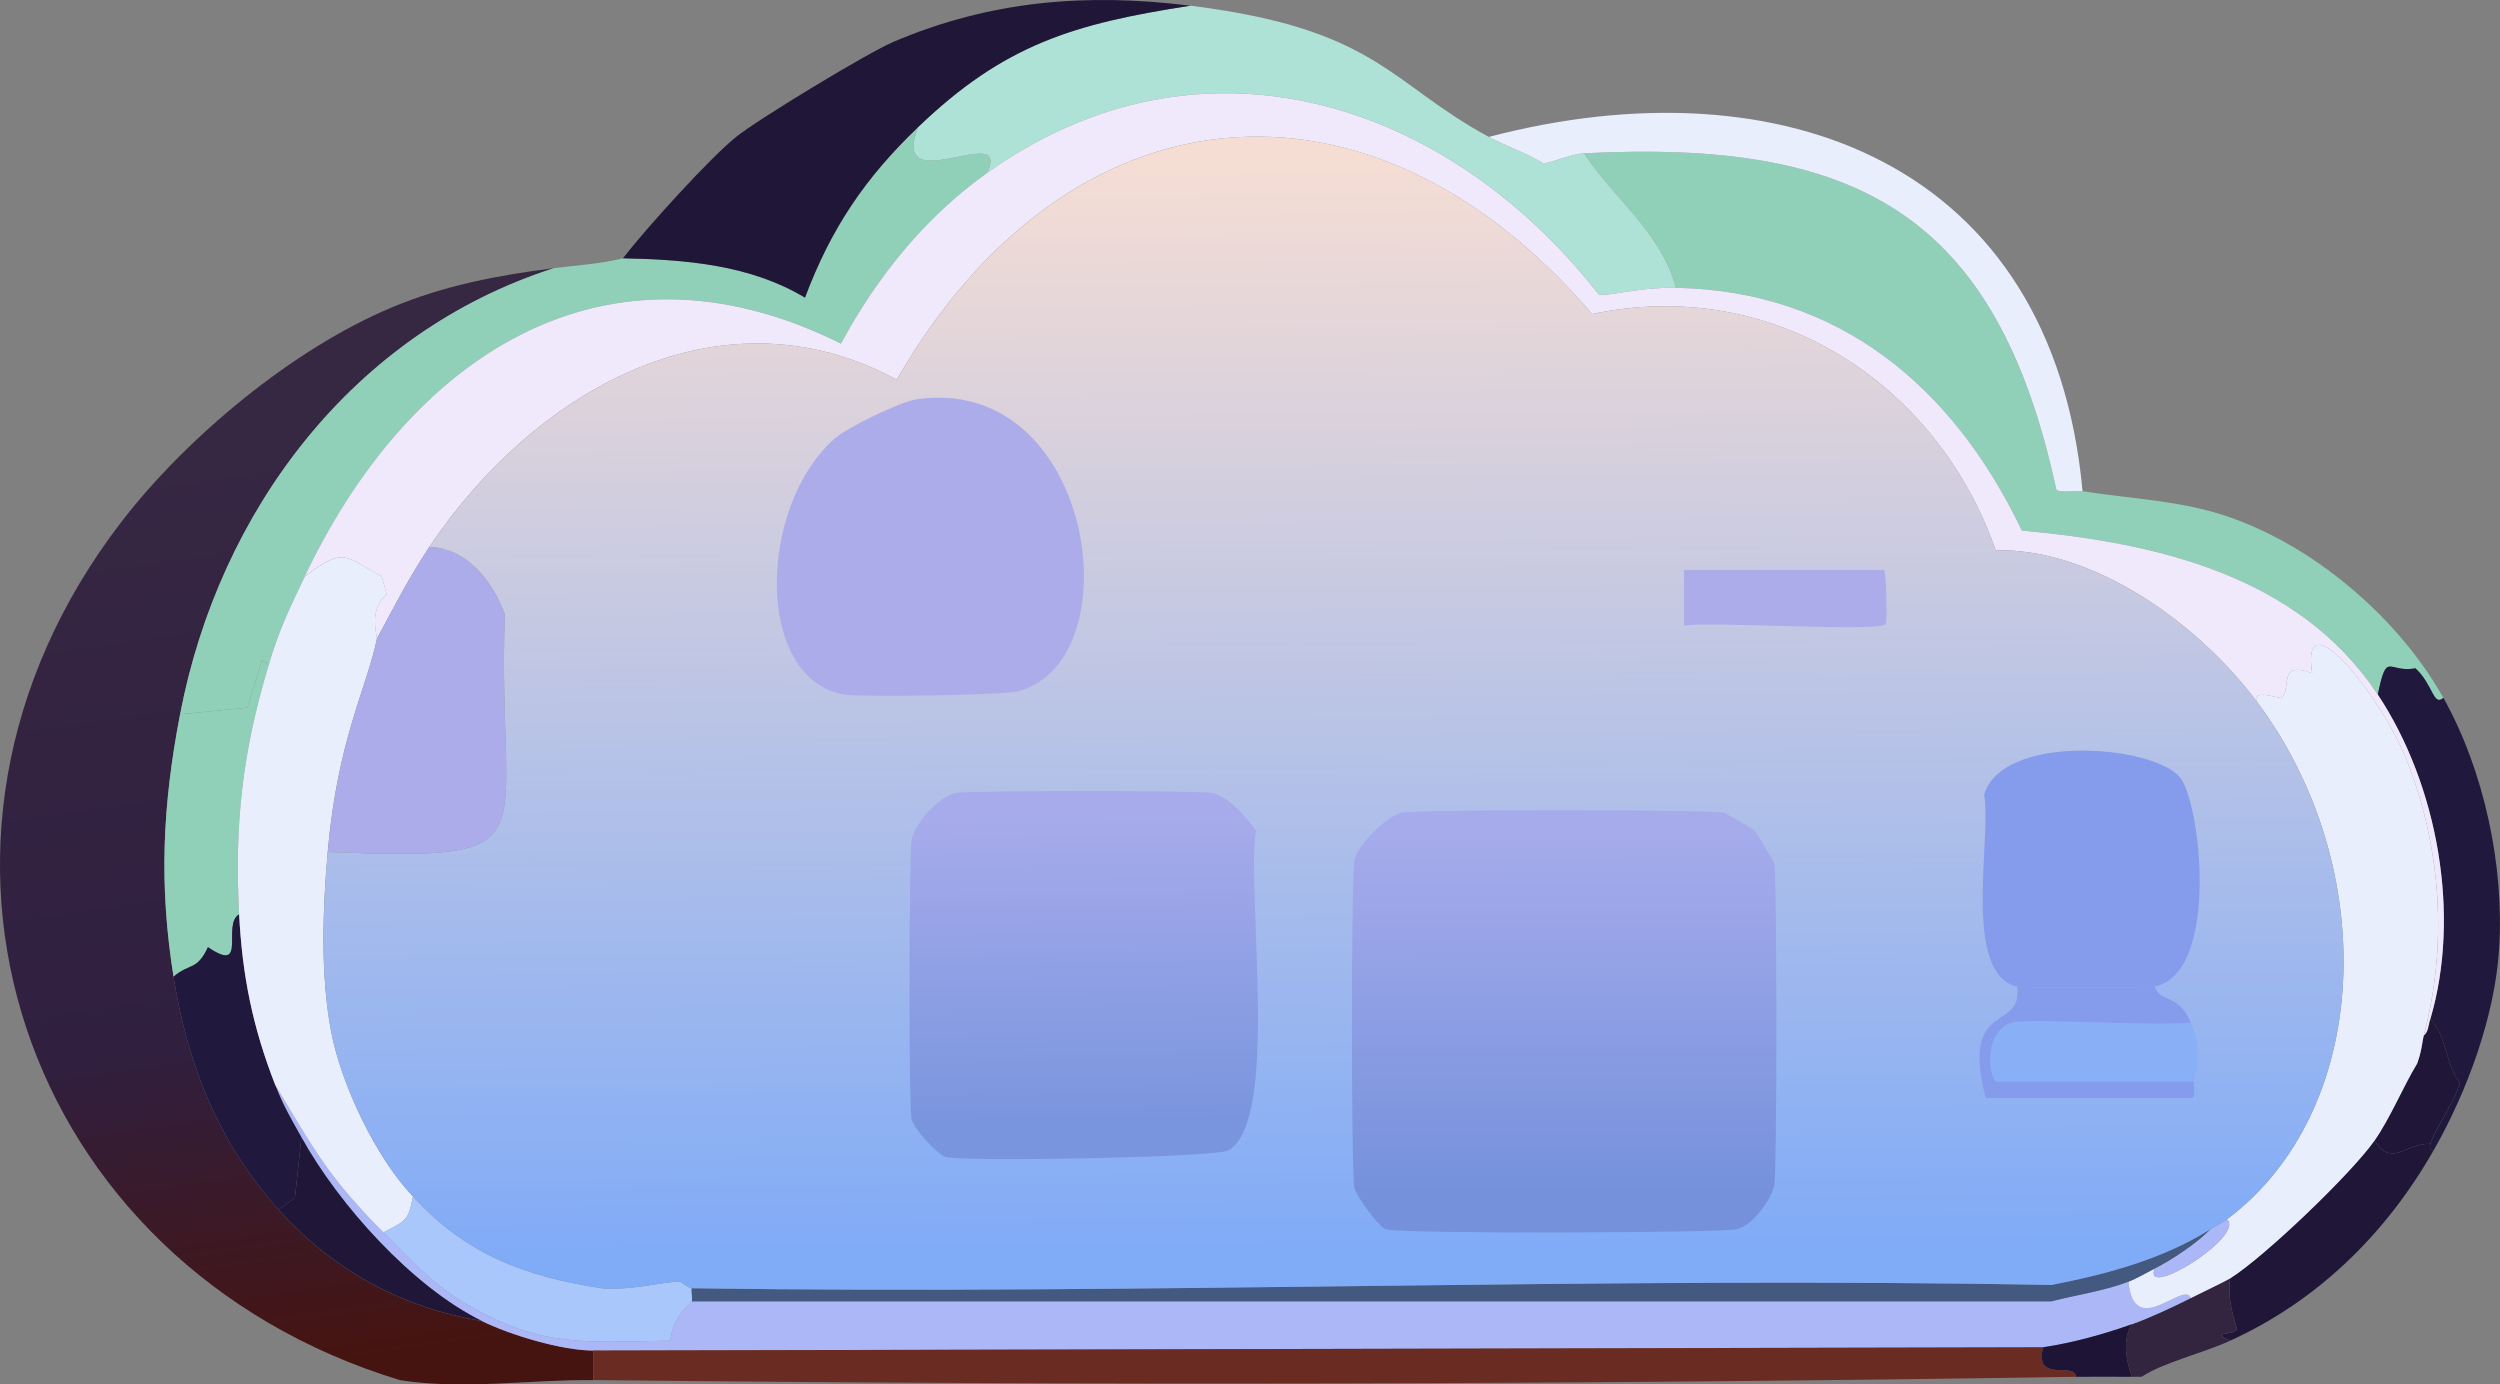 <?xml version="1.0" encoding="UTF-8"?>
<svg id="Layer_2" data-name="Layer 2" xmlns="http://www.w3.org/2000/svg" xmlns:xlink="http://www.w3.org/1999/xlink" viewBox="0 0 381.07 211.02">
  <rect x="0" y="0" width="381.07" height="211.02" fill="#808080" stroke="none"/>
  <defs>
    <style>
      .cls-1 {
        fill: url(#linear-gradient);
      }

      .cls-1, .cls-2, .cls-3, .cls-4, .cls-5, .cls-6, .cls-7, .cls-8, .cls-9, .cls-10, .cls-11, .cls-12, .cls-13, .cls-14, .cls-15, .cls-16, .cls-17, .cls-18, .cls-19 {
        stroke-width: 0px;
      }

      .cls-2 {
        fill: url(#linear-gradient-4);
      }

      .cls-3 {
        fill: url(#linear-gradient-2);
      }

      .cls-4 {
        fill: url(#linear-gradient-3);
      }

      .cls-5 {
        fill: #89aff7;
      }

      .cls-6 {
        fill: #43597f;
      }

      .cls-7 {
        fill: #201738;
      }

      .cls-8 {
        fill: #21183d;
      }

      .cls-9 {
        fill: #1e1436;
      }

      .cls-10 {
        fill: #acb7f8;
      }

      .cls-11 {
        fill: #aee2d6;
      }

      .cls-12 {
        fill: #a9c7fa;
      }

      .cls-13 {
        fill: #acacea;
      }

      .cls-14 {
        fill: #859beb;
      }

      .cls-15 {
        fill: #90cfb8;
      }

      .cls-16 {
        fill: #332440;
      }

      .cls-17 {
        fill: #f0e8fb;
      }

      .cls-18 {
        fill: #e9eefd;
      }

      .cls-19 {
        fill: #6a2b23;
      }
    </style>
    <linearGradient id="linear-gradient" x1="38.91" y1="66.43" x2="59.29" y2="206.46" gradientUnits="userSpaceOnUse">
      <stop offset="0" stop-color="#362743"/>
      <stop offset=".64" stop-color="#301f3f"/>
      <stop offset="1" stop-color="#461410"/>
    </linearGradient>
    <linearGradient id="linear-gradient-2" x1="202.34" y1="24.83" x2="203.62" y2="190.82" gradientUnits="userSpaceOnUse">
      <stop offset="0" stop-color="#f5ddd4"/>
      <stop offset="1" stop-color="#80abf7"/>
    </linearGradient>
    <linearGradient id="linear-gradient-3" x1="238.39" y1="127.57" x2="238.44" y2="182.06" gradientUnits="userSpaceOnUse">
      <stop offset="0" stop-color="#a5abeb"/>
      <stop offset="1" stop-color="#7591dc"/>
    </linearGradient>
    <linearGradient id="linear-gradient-4" x1="164.8" y1="124.34" x2="165.42" y2="171.34" gradientUnits="userSpaceOnUse">
      <stop offset="0" stop-color="#a7abeb"/>
      <stop offset="1" stop-color="#7995de"/>
    </linearGradient>
  </defs>
  <g id="Layer_1-2" data-name="Layer 1">
    <g>
      <path class="cls-1" d="m84.45,40.87c-30.7,9.85-51.04,37.02-57,68-2.68,13.91-3.24,25.95-1,40,2.15,13.48,6.87,25.29,16,35.5,8.32,9.3,18.81,14.95,31,17,4.3,2.12,12.17,4.49,17,4.5v4.5c-9.78-.11-19.71,1.53-29.5,0C3.22,192.77-18.99,128.38,18.45,79.62c9.94-12.95,26.19-26.45,41.25-32.75,8.07-3.38,16.13-4.9,24.75-6Z"/>
      <path class="cls-15" d="m317.44,74.87c6.36,1.01,13.01,1.34,19.25,3,14.37,3.83,28.51,15.6,35.75,28.5-1.54,1.36-1.56-2.01-4.25-4.5-4.25.77-4.32-2.82-5.75,4-12.08-18.22-33.78-23.13-54.25-25-10.41-21.8-27.78-36.56-52.75-37-2.25-8.52-9.79-13.92-14-20.5,41.24-2.12,62.86,8.89,72,51.25.41.57,3.14.11,4,.25Z"/>
      <path class="cls-15" d="m150.45,26.37c-9.44,6.73-16.79,15.88-22.25,26-36.32-18.1-66.04,2.38-81.75,35.5-2.43,5.14-3.81,7.86-5.5,13.5l-1-.75-2.25,7.25-10.25,1c5.96-30.98,26.3-58.15,57-68,3.49-.44,7.08-.63,10.5-1.5,9.49.19,19.42.98,27.75,6,3.99-10.61,9.15-18.23,17.25-26-4.5,11.47,14.42-1.17,10.5,7Z"/>
      <path class="cls-11" d="m226.95,20.87c2.72,1.47,5.62,2.37,8.25,4,1.03.09,4.19-1.39,6.25-1.5,4.21,6.57,11.75,11.98,14,20.5-5.88-.1-10.55,1.41-11.75,1-23.13-29.6-60.73-41.69-93.25-18.5,3.92-8.17-15,4.47-10.5-7,13.15-12.62,23.72-15.76,41.5-18.5,28.5,3.54,30.32,11.8,45.5,20Z"/>
      <path class="cls-7" d="m181.45.87c-17.78,2.74-28.35,5.88-41.5,18.5-8.1,7.77-13.26,15.39-17.25,26-8.33-5.02-18.26-5.81-27.75-6,3.62-4.68,13.27-15.3,17.25-18.5,3.34-2.69,20.09-12.84,24-14.5C150.99.08,165.61-1.1,181.45.87Z"/>
      <path class="cls-18" d="m317.44,74.87c-.86-.14-3.59.32-4-.25-9.14-42.36-30.76-53.37-72-51.25-2.06.11-5.22,1.59-6.25,1.5-2.63-1.63-5.53-2.53-8.25-4,44.69-11.7,85.93,4.13,90.5,54Z"/>
      <path class="cls-8" d="m372.44,106.37c6.2,11.05,9.31,25.65,8.5,38.25-.67,10.37-4.86,21.73-10,30.75-.61.02-.62-.56-.5-1,.48-1.81,3.71-6.45,4.5-9.25-2.27-3.02-1.97-7.3-4.5-9.75,4.7-15.84,1.16-35.68-8-49.5,1.43-6.82,1.5-3.23,5.75-4,2.69,2.49,2.71,5.86,4.25,4.5Z"/>
      <path class="cls-7" d="m370.44,174.36c-.12.44-.11,1.02.5,1-7.22,12.66-17.64,22.92-31,29-3.34-1.42.63-.76,1-1.75.14-.37-1.58-3.84-1-7.75,5.23-3.29,18.42-15.92,22-21,2.75,4.17,4.63.35,8.5.5Z"/>
      <path class="cls-16" d="m339.94,194.86c-.58,3.91,1.14,7.38,1,7.75-.37.99-4.34.33-1,1.75-4.38,1.99-10.07,3.27-13.5,5.5-.5,0-1,0-1.5,0-.88-2.63-1.45-5.64,0-8,2.66-.94,6.43-2.7,9-4,1.53-.77,5.43-2.64,6-3Z"/>
      <path class="cls-10" d="m58.45,187.86c4.02,4.06,7.62,8.02,12.75,11,11.49,6.67,18.1,5.66,31,5.5.24-3.63,3.11-5.67,3.25-6h207.24c3.91-1.01,7.95-1.56,11.75-3,.82,9,8.5-.25,9.5,2.5-2.57,1.3-6.34,3.06-9,4-4.35,1.54-8.92,2.81-13.5,3.5l-220.99.5c-4.83-.01-12.7-2.38-17-4.5-10.6-5.23-21.78-17.67-27.5-28-1.63-2.95-2.67-4.59-4-8,6.08,10.14,8.16,14.08,16.5,22.5Z"/>
      <path class="cls-19" d="m311.44,205.36c-1.42,5.59,4.88,2.12,5,4.5-75.33,1.19-150.66,1.34-225.99.5v-4.5l220.99-.5Z"/>
      <path class="cls-15" d="m40.95,101.37c-3.99,13.28-5.23,24.12-4.5,38-2.7,1.56,1.39,9.19-4.75,5-1.71,3.64-2.72,2.35-5.25,4.5-2.24-14.04-1.68-26.09,1-40l10.25-1,2.25-7.25,1,.75Z"/>
      <path class="cls-8" d="m36.45,139.37c.49,9.42,2.06,17.18,5.5,26,1.33,3.41,2.37,5.05,4,8l-1,9.25-2.5,1.75c-9.13-10.21-13.85-22.02-16-35.5,2.53-2.14,3.54-.86,5.25-4.5,6.14,4.19,2.05-3.44,4.75-5Z"/>
      <path class="cls-7" d="m73.45,201.36c-12.18-2.05-22.68-7.7-31-17l2.5-1.75,1-9.25c5.72,10.33,16.9,22.77,27.5,28Z"/>
      <path class="cls-9" d="m324.94,201.86c-1.45,2.36-.88,5.37,0,8-2.83-.03-5.67.02-8.5,0-.12-2.38-6.42,1.09-5-4.5,4.58-.69,9.15-1.96,13.5-3.5Z"/>
      <path class="cls-17" d="m255.44,43.87c24.97.44,42.34,15.19,52.75,37,20.46,1.87,42.16,6.78,54.25,25,9.16,13.82,12.7,33.66,8,49.5-.22.75-.27,2.02-1,2.5,3.65-13.76,2.7-28.52-2.5-41.75-4-10.18-16.33-25.32-14.5-13.5-5.48-2-2.95,2.53-4.75,3.75-.23.15-4.31-1.4-3.75.5-8.75-11.66-24.6-23.29-39.75-23-8.96-25.63-34.16-41.84-61.5-36-34.11-39.73-79.98-35.1-106,10-27.28-14.71-55.59,2.08-71.25,25.5-3.02,4.52-5.43,9.23-8,14,.08-.36-1.35-4.53,1.5-6.75l-.75-2.75c-5.81-3.12-5.57-4.59-11.75,0,15.7-33.12,45.43-53.6,81.75-35.5,5.45-10.12,12.81-19.27,22.25-26,32.52-23.19,70.12-11.1,93.25,18.5,1.2.41,5.87-1.1,11.75-1Z"/>
      <path class="cls-18" d="m57.45,97.37c-1.61,7.73-5.99,15.35-7.5,32.5-.78,8.83-1.12,18.54.5,27.25,1.48,7.95,6.73,19.22,12.5,25.25-.74,3.95-1.22,3.68-4.5,5.5-8.33-8.42-10.42-12.36-16.5-22.5-3.44-8.82-5.01-16.58-5.5-26-.73-13.87.51-24.72,4.5-38,1.69-5.64,3.07-8.36,5.5-13.5,6.18-4.59,5.94-3.12,11.75,0l.75,2.75c-2.85,2.22-1.42,6.39-1.5,6.75Z"/>
      <path class="cls-7" d="m370.44,174.36c-3.87-.15-5.75,3.67-8.5-.5,2.32-3.29,4.37-8.24,6.5-11.75.72-1.95.81-3.55,1-4.25.73-.48.78-1.75,1-2.5,2.53,2.45,2.23,6.73,4.5,9.75-.79,2.8-4.02,7.44-4.5,9.25Z"/>
      <path class="cls-18" d="m369.44,157.86c-.19.7-.28,2.3-1,4.25-2.13,3.51-4.18,8.46-6.5,11.75-3.58,5.08-16.77,17.71-22,21-.57.36-4.47,2.23-6,3-1-2.75-8.68,6.5-9.5-2.5,1.27-.48,2.74-1.36,4-2-1.95,4.87,13.88-4.97,11-7.5,22.04-16.49,23.67-53.45,4.5-79-.56-1.9,3.52-.35,3.75-.5,1.8-1.22-.73-5.75,4.75-3.75-1.83-11.82,10.5,3.32,14.5,13.5,5.2,13.23,6.15,27.99,2.5,41.75Z"/>
      <path class="cls-12" d="m105.45,196.36c-.1.63.15,1.64,0,2-.14.33-3.01,2.37-3.25,6-12.9.16-19.51,1.17-31-5.5-5.13-2.98-8.73-6.93-12.75-11,3.28-1.82,3.76-1.55,4.5-5.5,8.08,8.89,17.12,12.22,28.75,14,4.94.37,9.21-1.05,12-1,.1,0,1.27.99,1.75,1Z"/>
      <path class="cls-10" d="m328.44,193.36c2.57-1.3,6.5-3.91,8.5-6,.82-.52,1.67-.88,2.5-1.5,2.88,2.53-12.95,12.37-11,7.5Z"/>
      <g>
        <path class="cls-6" d="m336.94,187.36c-2,2.09-5.93,4.7-8.5,6-1.26.64-2.73,1.52-4,2-3.8,1.44-7.84,1.99-11.75,3H105.45c.15-.36-.1-1.37,0-2,69.01,1.01,138.21-1.8,207.24-.5,8.47-1.66,16.9-3.9,24.25-8.5Z"/>
        <path class="cls-13" d="m49.95,129.87c1.51-17.15,5.89-24.77,7.5-32.5,2.57-4.77,4.98-9.48,8-14,5.8.21,9.67,5.27,11.5,10.25-1.24,35.54,7.93,37.58-27,36.25Z"/>
        <g>
          <path class="cls-3" d="m343.94,106.87c19.17,25.55,17.54,62.51-4.5,79-.82.62-1.68.98-2.5,1.5-7.35,4.6-15.77,6.84-24.25,8.5-69.03-1.3-138.23,1.51-207.24.5-.48,0-1.65-1-1.75-1-2.79-.05-7.06,1.37-12,1-11.63-1.78-20.67-5.11-28.75-14-5.77-6.03-11.02-17.3-12.5-25.25-1.62-8.71-1.28-18.42-.5-27.25,34.93,1.33,25.76-.71,27-36.25-1.83-4.98-5.7-10.04-11.5-10.25,15.66-23.42,43.97-40.21,71.25-25.5,26.02-45.1,71.89-49.73,106-10,27.34-5.84,52.54,10.37,61.5,36,15.15-.29,31,11.34,39.75,23Z"/>
          <g>
            <path class="cls-4" d="m213.7,123.87c2.4-.5,46.6-.48,49,0,.27.05,4.37,2.4,4.75,2.75.27.25,2.95,4.71,3,5,.42,2.41.44,46.59,0,49-.43,2.34-3.4,6.23-5.75,6.75-2.61.57-50.93.75-53.5,0-.99-.29-4.52-5.15-4.75-6.25-.51-2.45-.5-47.55,0-50,.48-2.32,4.92-6.76,7.25-7.25Z"/>
            <path class="cls-2" d="m145.7,120.87c1.91-.39,37.09-.38,39,0,2.61.52,5.25,3.67,6.75,5.75-1.54,9.23,3.73,44.36-4.25,48.75-1.89,1.04-39.95,1.76-43,1-1.37-.34-4.96-4.42-5.25-5.75-.46-2.08-.39-40.41,0-42.5.5-2.64,4.08-6.7,6.75-7.25Z"/>
            <path class="cls-13" d="m139.7,60.87c27.01-3.96,33.26,39.74,15.5,44.5-2.27.61-24.07.91-26.5.5-13.67-2.32-13.26-28.59-1.5-39,1.94-1.72,10.03-5.64,12.5-6Z"/>
            <path class="cls-13" d="m256.69,86.87h30.5c.34.24.49,7.91.25,8.25-.89,1.25-27.05-.44-30.75.25v-8.5Z"/>
            <g>
              <path class="cls-14" d="m328.44,150.37c-1.03.21-19.98.24-21,0-8.43-1.94-3.82-22.74-5-29.25,2.77-9.3,25.29-7.65,29.75-2.75,3.26,3.58,6.25,29.95-3.75,32Z"/>
              <g>
                <path class="cls-5" d="m333.94,155.86c1.27,3.03,1.38,5.72.5,9h-30.25c-1.65-2.51-.96-8.13,2.5-9,2.77-.7,21.55.61,27.25,0Z"/>
                <path class="cls-14" d="m328.44,150.37c.84,2.56,3.62,1.01,5.5,5.5-5.7.61-24.47-.7-27.25,0-3.46.87-4.15,6.49-2.5,9h30.25c-.17.64.32,2.1-.25,2.5h-31.5c-3.98-15.18,5.84-10.02,4.75-17,1.02.24,19.97.21,21,0Z"/>
              </g>
            </g>
          </g>
        </g>
      </g>
    </g>
  </g>
</svg>